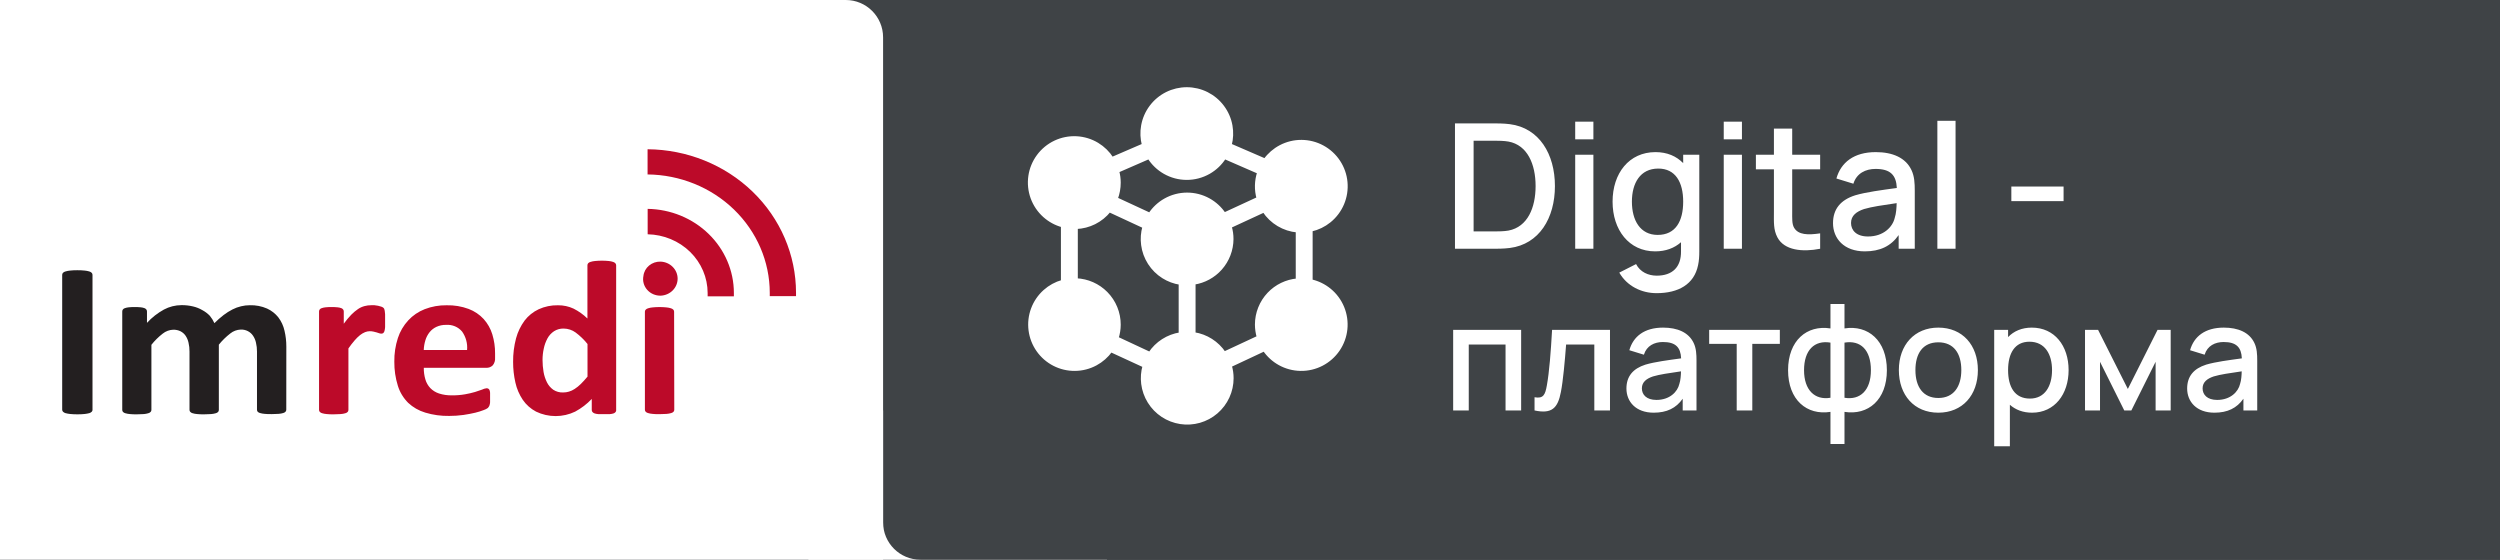 <svg width="201" height="45" viewBox="0 0 201 45" fill="none" xmlns="http://www.w3.org/2000/svg">
<rect x="0" y="0" width="201" height="45" fill="#808080" stroke="none"/>
<g clip-path="url(#clip0)">
<rect width="201" height="45" fill="#3F4346"/>
<path d="M65 33H77C83.627 33 89 38.373 89 45H65V33Z" fill="white"/>
<path d="M71 0H201V45H74C72.343 45 71 43.657 71 42V0Z" fill="#3F4346"/>
<path d="M0 0H68C69.657 0 71 1.343 71 3V45H0V0Z" fill="white"/>
<path fill-rule="evenodd" clip-rule="evenodd" d="M52.065 16.793C53.915 16.82 55.68 17.545 56.978 18.81C58.277 20.075 59.004 21.779 59.004 23.555C59.004 23.647 59.004 23.736 59.004 23.825H56.894C56.894 23.736 56.894 23.647 56.894 23.555C56.892 22.32 56.387 21.134 55.486 20.252C54.584 19.37 53.359 18.862 52.072 18.836V16.808L52.065 16.793ZM52.065 12V14.025C54.678 14.052 57.174 15.066 59.013 16.847C60.852 18.628 61.886 21.033 61.889 23.54C61.889 23.633 61.889 23.722 61.889 23.811H64C64 23.722 64 23.633 64 23.54C64 20.495 62.745 17.573 60.51 15.411C58.274 13.25 55.239 12.024 52.065 12V12ZM53.114 21.035C52.775 21.023 52.444 21.135 52.187 21.349C51.93 21.562 51.767 21.861 51.731 22.185C51.691 22.38 51.697 22.582 51.749 22.775C51.801 22.968 51.898 23.147 52.032 23.299C52.166 23.451 52.333 23.573 52.523 23.655C52.712 23.736 52.918 23.776 53.126 23.772C53.491 23.754 53.836 23.602 54.088 23.347C54.34 23.093 54.481 22.755 54.481 22.403C54.481 22.052 54.34 21.714 54.088 21.46C53.836 21.205 53.491 21.053 53.126 21.035H53.114Z" fill="#BC0A29"/>
<path fill-rule="evenodd" clip-rule="evenodd" d="M7.44 32.938C7.442 32.997 7.421 33.054 7.381 33.099C7.327 33.153 7.259 33.193 7.184 33.216C7.063 33.247 6.939 33.27 6.814 33.284C6.617 33.304 6.418 33.314 6.22 33.312C6.024 33.313 5.829 33.304 5.634 33.284C5.509 33.271 5.385 33.248 5.263 33.216C5.187 33.194 5.118 33.154 5.063 33.099C5.022 33.055 5 32.998 5 32.938V22.099C5 22.041 5.021 21.984 5.059 21.939C5.115 21.883 5.185 21.844 5.263 21.825C5.384 21.789 5.508 21.765 5.634 21.754C5.828 21.733 6.022 21.724 6.216 21.726C6.415 21.724 6.613 21.733 6.81 21.754C6.936 21.765 7.06 21.789 7.181 21.825C7.256 21.846 7.324 21.885 7.377 21.939C7.416 21.984 7.437 22.041 7.437 22.099V32.938H7.44ZM23.017 32.938C23.018 32.995 22.999 33.051 22.962 33.095C22.914 33.148 22.851 33.187 22.78 33.205C22.66 33.241 22.535 33.264 22.409 33.273C22.261 33.273 22.072 33.294 21.845 33.294C21.619 33.294 21.415 33.294 21.267 33.273C21.141 33.264 21.017 33.241 20.896 33.205C20.824 33.187 20.759 33.149 20.71 33.095C20.677 33.049 20.661 32.994 20.662 32.938V28.266C20.664 28.027 20.637 27.788 20.581 27.554C20.54 27.354 20.46 27.163 20.343 26.992C20.239 26.834 20.092 26.705 19.919 26.618C19.746 26.531 19.552 26.49 19.357 26.497C19.047 26.508 18.751 26.618 18.515 26.811C18.173 27.076 17.864 27.378 17.595 27.711V32.956C17.596 33.013 17.576 33.068 17.54 33.113C17.49 33.167 17.424 33.206 17.35 33.223C17.23 33.259 17.105 33.281 16.979 33.291C16.831 33.291 16.642 33.312 16.423 33.312C16.204 33.312 16.004 33.312 15.856 33.291C15.73 33.282 15.605 33.26 15.485 33.223C15.412 33.206 15.345 33.167 15.296 33.113C15.256 33.07 15.235 33.014 15.236 32.956V28.266C15.239 28.027 15.213 27.788 15.158 27.554C15.116 27.355 15.036 27.164 14.921 26.992C14.819 26.843 14.68 26.721 14.517 26.636C14.337 26.548 14.137 26.504 13.934 26.508C13.623 26.518 13.324 26.629 13.085 26.821C12.744 27.085 12.438 27.387 12.173 27.722V32.956C12.174 33.014 12.153 33.07 12.114 33.113C12.064 33.167 11.998 33.206 11.924 33.223C11.81 33.258 11.692 33.28 11.572 33.291C11.424 33.291 11.235 33.312 11.008 33.312C10.782 33.312 10.593 33.312 10.444 33.291C10.319 33.282 10.194 33.259 10.074 33.223C10 33.206 9.934 33.167 9.884 33.113C9.848 33.068 9.828 33.013 9.829 32.956V25.042C9.828 24.986 9.845 24.932 9.877 24.886C9.918 24.833 9.975 24.794 10.04 24.775C10.14 24.741 10.243 24.718 10.348 24.708C10.507 24.692 10.667 24.685 10.826 24.686C10.99 24.685 11.153 24.692 11.316 24.708C11.419 24.717 11.52 24.74 11.617 24.775C11.677 24.797 11.73 24.835 11.769 24.886C11.801 24.932 11.818 24.986 11.817 25.042V25.957C12.207 25.532 12.666 25.171 13.178 24.889C13.612 24.656 14.101 24.534 14.598 24.533C14.907 24.53 15.215 24.565 15.514 24.636C15.776 24.696 16.026 24.794 16.256 24.928C16.485 25.048 16.691 25.203 16.868 25.387C17.018 25.569 17.143 25.769 17.239 25.982C17.47 25.747 17.718 25.528 17.981 25.327C18.201 25.158 18.437 25.009 18.686 24.882C18.904 24.768 19.137 24.682 19.379 24.626C19.609 24.569 19.846 24.54 20.084 24.54C20.561 24.526 21.036 24.617 21.471 24.807C21.829 24.97 22.141 25.215 22.38 25.519C22.62 25.838 22.788 26.201 22.873 26.587C22.974 27.011 23.024 27.446 23.021 27.882L23.017 32.938Z" fill="#231F20"/>
<path fill-rule="evenodd" clip-rule="evenodd" d="M30.962 26.302C30.955 26.41 30.938 26.517 30.91 26.622C30.891 26.683 30.857 26.738 30.81 26.782C30.765 26.812 30.712 26.827 30.658 26.825C30.599 26.823 30.542 26.812 30.487 26.793L30.279 26.725L30.027 26.661C29.928 26.639 29.826 26.628 29.723 26.629C29.596 26.632 29.47 26.657 29.352 26.704C29.206 26.765 29.07 26.845 28.948 26.942C28.79 27.07 28.645 27.212 28.514 27.366C28.335 27.573 28.167 27.789 28.013 28.014V32.956C28.014 33.013 27.995 33.069 27.958 33.113C27.908 33.167 27.842 33.206 27.769 33.223C27.648 33.259 27.524 33.282 27.398 33.291C27.249 33.291 27.06 33.312 26.834 33.312C26.608 33.312 26.419 33.312 26.27 33.291C26.144 33.282 26.02 33.259 25.899 33.223C25.826 33.206 25.76 33.167 25.71 33.113C25.671 33.07 25.65 33.014 25.651 32.956V25.042C25.651 24.987 25.668 24.932 25.699 24.886C25.741 24.834 25.798 24.795 25.862 24.775C25.963 24.741 26.068 24.719 26.174 24.708C26.332 24.692 26.49 24.685 26.649 24.686C26.812 24.685 26.976 24.692 27.138 24.708C27.242 24.717 27.344 24.74 27.442 24.775C27.501 24.798 27.553 24.836 27.591 24.886C27.623 24.932 27.64 24.986 27.639 25.042V26.028C27.823 25.771 28.026 25.527 28.247 25.298C28.413 25.13 28.595 24.977 28.792 24.843C28.951 24.736 29.128 24.656 29.315 24.608C29.489 24.561 29.669 24.538 29.849 24.54C29.936 24.535 30.022 24.535 30.109 24.54C30.205 24.55 30.3 24.564 30.395 24.583C30.483 24.601 30.569 24.625 30.654 24.654C30.714 24.672 30.77 24.701 30.817 24.74C30.849 24.766 30.874 24.799 30.892 24.836C30.91 24.884 30.924 24.934 30.932 24.985C30.948 25.077 30.957 25.17 30.962 25.263C30.962 25.387 30.962 25.555 30.962 25.765V26.288V26.302ZM39.804 28.771C39.822 28.989 39.755 29.205 39.615 29.376C39.547 29.443 39.465 29.494 39.375 29.528C39.285 29.562 39.188 29.577 39.092 29.572H34.074C34.068 29.887 34.11 30.201 34.2 30.505C34.274 30.762 34.408 30.999 34.593 31.198C34.786 31.398 35.028 31.549 35.297 31.636C35.628 31.743 35.976 31.793 36.325 31.786C36.684 31.791 37.043 31.763 37.397 31.7C37.666 31.653 37.932 31.591 38.194 31.515C38.42 31.444 38.606 31.384 38.754 31.326C38.868 31.268 38.993 31.23 39.121 31.216C39.169 31.214 39.217 31.225 39.258 31.248C39.302 31.275 39.335 31.313 39.355 31.358C39.383 31.43 39.399 31.506 39.403 31.583C39.409 31.701 39.409 31.82 39.403 31.939C39.403 32.07 39.403 32.181 39.403 32.273C39.403 32.366 39.403 32.44 39.377 32.504C39.368 32.561 39.349 32.617 39.322 32.668C39.295 32.716 39.263 32.76 39.225 32.8C39.125 32.872 39.014 32.928 38.895 32.967C38.673 33.054 38.445 33.125 38.213 33.181C37.934 33.248 37.619 33.309 37.263 33.362C36.884 33.415 36.501 33.441 36.117 33.44C35.464 33.452 34.812 33.362 34.189 33.173C33.673 33.019 33.203 32.749 32.816 32.387C32.431 32.001 32.148 31.533 31.989 31.02C31.793 30.391 31.697 29.738 31.704 29.081C31.693 28.437 31.79 27.796 31.989 27.181C32.159 26.655 32.444 26.17 32.824 25.757C33.187 25.363 33.64 25.055 34.148 24.857C34.707 24.641 35.306 24.535 35.91 24.544C36.515 24.529 37.117 24.63 37.682 24.839C38.145 25.015 38.558 25.293 38.888 25.651C39.207 26.008 39.444 26.426 39.581 26.878C39.734 27.38 39.809 27.9 39.804 28.423V28.779V28.771ZM37.553 28.138C37.6 27.617 37.46 27.095 37.156 26.661C37.002 26.476 36.804 26.329 36.577 26.235C36.351 26.141 36.104 26.101 35.858 26.12C35.591 26.115 35.327 26.17 35.086 26.28C34.871 26.381 34.683 26.529 34.537 26.711C34.385 26.903 34.272 27.12 34.203 27.352C34.124 27.607 34.079 27.872 34.07 28.138H37.553ZM49.543 32.956C49.545 33.014 49.53 33.071 49.498 33.12C49.458 33.171 49.404 33.21 49.343 33.234C49.245 33.267 49.142 33.288 49.039 33.294C48.913 33.294 48.761 33.294 48.575 33.294C48.39 33.294 48.204 33.294 48.093 33.294C47.99 33.287 47.889 33.267 47.792 33.234C47.729 33.209 47.673 33.17 47.629 33.12C47.594 33.072 47.576 33.015 47.577 32.956V32.074C47.193 32.481 46.742 32.826 46.242 33.095C45.755 33.33 45.217 33.453 44.672 33.453C44.126 33.453 43.588 33.33 43.101 33.095C42.671 32.869 42.306 32.545 42.036 32.152C41.751 31.728 41.548 31.258 41.439 30.764C41.314 30.216 41.252 29.656 41.254 29.095C41.247 28.456 41.327 27.818 41.491 27.199C41.629 26.688 41.861 26.206 42.177 25.775C42.472 25.388 42.86 25.075 43.309 24.864C43.792 24.643 44.323 24.533 44.859 24.544C45.294 24.539 45.725 24.631 46.116 24.814C46.528 25.022 46.903 25.29 47.229 25.608V21.338C47.228 21.281 47.244 21.225 47.277 21.177C47.326 21.12 47.392 21.079 47.466 21.06C47.586 21.021 47.711 20.996 47.837 20.985C48.207 20.948 48.58 20.948 48.95 20.985C49.07 20.997 49.188 21.022 49.302 21.06C49.373 21.081 49.437 21.122 49.484 21.177C49.52 21.224 49.54 21.28 49.539 21.338V32.956H49.543ZM47.236 27.658C46.96 27.311 46.638 27 46.279 26.732C46.004 26.531 45.669 26.42 45.322 26.416C45.044 26.409 44.771 26.484 44.54 26.633C44.318 26.782 44.137 26.981 44.013 27.213C43.876 27.469 43.777 27.742 43.72 28.024C43.653 28.325 43.62 28.631 43.62 28.939C43.62 29.263 43.648 29.587 43.702 29.907C43.752 30.196 43.844 30.478 43.976 30.743C44.092 30.976 44.265 31.179 44.48 31.334C44.714 31.489 44.994 31.567 45.278 31.554C45.435 31.555 45.592 31.532 45.742 31.487C45.907 31.438 46.063 31.365 46.205 31.27C46.381 31.156 46.544 31.024 46.691 30.878C46.859 30.714 47.041 30.515 47.236 30.28V27.658ZM54.212 32.942C54.213 32.999 54.194 33.054 54.157 33.099C54.107 33.153 54.041 33.191 53.968 33.209C53.847 33.245 53.723 33.268 53.597 33.277C53.448 33.277 53.259 33.298 53.033 33.298C52.807 33.298 52.618 33.298 52.469 33.277C52.343 33.268 52.219 33.245 52.098 33.209C52.025 33.191 51.959 33.153 51.909 33.099C51.87 33.055 51.849 32.999 51.85 32.942V25.06C51.849 25.003 51.87 24.947 51.909 24.903C51.96 24.849 52.026 24.81 52.098 24.79C52.218 24.75 52.343 24.725 52.469 24.715C52.839 24.678 53.212 24.678 53.582 24.715C53.708 24.726 53.833 24.751 53.953 24.79C54.025 24.811 54.09 24.851 54.142 24.903C54.178 24.948 54.198 25.003 54.198 25.06L54.212 32.942Z" fill="#BC0A29"/>
<path d="M116.98 20H120.137C120.319 20 120.921 20 121.39 19.937C123.756 19.636 125.016 17.529 125.016 14.96C125.016 12.391 123.756 10.284 121.39 9.983C120.921 9.92 120.319 9.92 120.137 9.92H116.98V20ZM118.478 18.607V11.313H120.137C120.445 11.313 120.949 11.32 121.285 11.383C122.797 11.663 123.462 13.189 123.462 14.96C123.462 16.689 122.825 18.243 121.285 18.537C120.949 18.6 120.459 18.607 120.137 18.607H118.478ZM126.646 11.201H128.109V9.78H126.646V11.201ZM126.646 20H128.109V12.44H126.646V20ZM135.328 12.44V13.119C134.789 12.559 134.04 12.23 133.102 12.23C130.974 12.23 129.651 13.931 129.651 16.213C129.651 18.481 130.967 20.21 133.074 20.21C133.928 20.21 134.621 19.944 135.153 19.475V20.189C135.174 21.491 134.446 22.163 133.2 22.163C132.528 22.163 131.87 21.876 131.541 21.232L130.19 21.918C130.806 22.996 131.968 23.57 133.186 23.57C134.95 23.57 136.21 22.856 136.525 21.323C136.602 20.966 136.623 20.609 136.623 20.203V12.44H135.328ZM133.277 18.887C131.87 18.887 131.205 17.711 131.205 16.213C131.205 14.729 131.87 13.553 133.326 13.553C134.705 13.553 135.328 14.645 135.328 16.213C135.328 17.781 134.719 18.887 133.277 18.887ZM138.589 11.201H140.052V9.78H138.589V11.201ZM138.589 20H140.052V12.44H138.589V20ZM144.093 13.616H146.34V12.44H144.093V10.34H142.623V12.44H141.174V13.616H142.623V17.025C142.623 17.851 142.574 18.46 142.903 19.083C143.456 20.133 144.919 20.28 146.34 20V18.761C145.353 18.908 144.583 18.887 144.247 18.313C144.065 18.005 144.093 17.564 144.093 16.955V13.616ZM153.681 13.672C153.212 12.678 152.162 12.23 150.811 12.23C149.061 12.23 148.011 13.056 147.647 14.351L149.012 14.771C149.271 13.931 149.999 13.581 150.797 13.581C151.98 13.581 152.456 14.071 152.505 15.114C151.28 15.282 150.034 15.443 149.159 15.702C147.99 16.073 147.374 16.801 147.374 17.942C147.374 19.174 148.256 20.21 149.929 20.21C151.154 20.21 152.029 19.79 152.652 18.901V20H153.947V15.345C153.947 14.715 153.919 14.169 153.681 13.672ZM150.188 19.013C149.25 19.013 148.823 18.516 148.823 17.928C148.823 17.333 149.264 17.011 149.866 16.808C150.503 16.619 151.35 16.5 152.491 16.332C152.484 16.682 152.456 17.165 152.337 17.515C152.169 18.25 151.434 19.013 150.188 19.013ZM155.764 20H157.227V9.71H155.764V20ZM161.712 16.171H165.912V14.995H161.712V16.171ZM116.834 33H118.088V27.702H121.046V33H122.3V26.52H116.834V33ZM123.377 33C124.769 33.3 125.249 32.814 125.495 31.518C125.669 30.648 125.819 28.974 125.915 27.702H128.183V33H129.443V26.52H124.787C124.685 28.314 124.565 29.892 124.367 30.99C124.235 31.734 124.091 32.07 123.377 31.938V33ZM136.171 27.576C135.769 26.724 134.869 26.34 133.711 26.34C132.211 26.34 131.311 27.048 130.999 28.158L132.169 28.518C132.391 27.798 133.015 27.498 133.699 27.498C134.713 27.498 135.121 27.918 135.163 28.812C134.113 28.956 133.045 29.094 132.295 29.316C131.293 29.634 130.765 30.258 130.765 31.236C130.765 32.292 131.521 33.18 132.955 33.18C134.005 33.18 134.755 32.82 135.289 32.058V33H136.399V29.01C136.399 28.47 136.375 28.002 136.171 27.576ZM133.177 32.154C132.373 32.154 132.007 31.728 132.007 31.224C132.007 30.714 132.385 30.438 132.901 30.264C133.447 30.102 134.173 30 135.151 29.856C135.145 30.156 135.121 30.57 135.019 30.87C134.875 31.5 134.245 32.154 133.177 32.154ZM139.631 33H140.885V27.648H143.099V26.52H137.417V27.648H139.631V33ZM147.169 35.7H148.297V33.114C150.193 33.414 151.705 32.154 151.705 29.766C151.705 27.378 150.193 26.106 148.297 26.406V24.444H147.169V26.406C145.273 26.106 143.761 27.378 143.761 29.766C143.761 32.154 145.273 33.414 147.169 33.114V35.7ZM147.169 31.98C145.915 32.19 145.045 31.368 145.045 29.766C145.045 28.158 145.873 27.33 147.169 27.546V31.98ZM148.297 31.98V27.546C149.593 27.33 150.421 28.134 150.421 29.766C150.421 31.392 149.551 32.19 148.297 31.98ZM155.842 33.18C157.774 33.18 159.022 31.782 159.022 29.754C159.022 27.75 157.786 26.34 155.842 26.34C153.934 26.34 152.668 27.726 152.668 29.754C152.668 31.764 153.898 33.18 155.842 33.18ZM155.842 31.998C154.63 31.998 154 31.122 154 29.754C154 28.434 154.582 27.522 155.842 27.522C157.066 27.522 157.69 28.398 157.69 29.754C157.69 31.08 157.078 31.998 155.842 31.998ZM163.358 26.34C162.554 26.34 161.912 26.622 161.45 27.102V26.52H160.334V35.88H161.594V32.544C162.05 32.946 162.644 33.18 163.382 33.18C165.188 33.18 166.316 31.698 166.316 29.754C166.316 27.798 165.182 26.34 163.358 26.34ZM163.208 32.046C161.972 32.046 161.45 31.098 161.45 29.754C161.45 28.41 161.984 27.474 163.166 27.474C164.414 27.474 164.984 28.482 164.984 29.754C164.984 31.038 164.414 32.046 163.208 32.046ZM167.635 33H168.841V29.088L170.791 33H171.361L173.311 29.088V33H174.523V26.52H173.467L171.079 31.272L168.685 26.52H167.635V33ZM181.253 27.576C180.851 26.724 179.951 26.34 178.793 26.34C177.293 26.34 176.393 27.048 176.081 28.158L177.251 28.518C177.473 27.798 178.097 27.498 178.781 27.498C179.795 27.498 180.203 27.918 180.245 28.812C179.195 28.956 178.127 29.094 177.377 29.316C176.375 29.634 175.847 30.258 175.847 31.236C175.847 32.292 176.603 33.18 178.037 33.18C179.087 33.18 179.837 32.82 180.371 32.058V33H181.481V29.01C181.481 28.47 181.457 28.002 181.253 27.576ZM178.259 32.154C177.455 32.154 177.089 31.728 177.089 31.224C177.089 30.714 177.467 30.438 177.983 30.264C178.529 30.102 179.255 30 180.233 29.856C180.227 30.156 180.203 30.57 180.101 30.87C179.957 31.5 179.327 32.154 178.259 32.154Z" fill="white"/>
<g clip-path="url(#clip1)">
<path d="M95.502 37C105.166 37 113.001 29.166 113.001 19.502C113.001 9.838 105.166 2.003 95.502 2.003C85.838 2.003 78.003 9.838 78.003 19.502C78.003 29.166 85.838 37 95.502 37Z" fill="#3F4346"/>
<path d="M99.057 30.405C99.057 30.065 99.008 29.727 98.912 29.402L101.645 28.121C101.959 28.583 102.377 28.966 102.865 29.239C103.386 29.53 103.97 29.687 104.566 29.696C105.163 29.706 105.752 29.567 106.281 29.292C106.81 29.017 107.263 28.616 107.599 28.123C107.935 27.63 108.143 27.062 108.205 26.469C108.266 25.876 108.18 25.277 107.953 24.725C107.726 24.174 107.366 23.687 106.905 23.309C106.47 22.953 105.959 22.704 105.411 22.581V18.493C105.955 18.372 106.463 18.126 106.897 17.774C107.356 17.401 107.717 16.92 107.947 16.374C108.177 15.828 108.269 15.234 108.214 14.644C108.16 14.054 107.961 13.487 107.635 12.992C107.309 12.498 106.866 12.091 106.345 11.809C105.825 11.526 105.243 11.376 104.65 11.372C104.058 11.367 103.474 11.509 102.949 11.785C102.456 12.044 102.029 12.415 101.703 12.866L98.904 11.656C99.037 11.151 99.058 10.622 98.966 10.106C98.868 9.554 98.642 9.033 98.306 8.584C97.971 8.134 97.535 7.77 97.034 7.518C96.532 7.267 95.979 7.136 95.418 7.136C94.858 7.136 94.305 7.267 93.803 7.518C93.302 7.77 92.866 8.134 92.531 8.584C92.195 9.033 91.969 9.554 91.871 10.106C91.778 10.622 91.8 11.151 91.933 11.656L89.409 12.746C89.11 12.276 88.707 11.882 88.23 11.593C87.722 11.286 87.145 11.11 86.552 11.079C85.959 11.049 85.367 11.166 84.83 11.419C84.293 11.673 83.826 12.056 83.473 12.534C83.12 13.011 82.89 13.569 82.804 14.157C82.719 14.745 82.78 15.344 82.982 15.903C83.185 16.462 83.522 16.961 83.965 17.358C84.383 17.732 84.882 18.004 85.423 18.151V22.627C84.892 22.775 84.402 23.043 83.991 23.411C83.556 23.8 83.221 24.29 83.017 24.837C82.813 25.385 82.745 25.974 82.82 26.553C82.894 27.133 83.108 27.686 83.444 28.164C83.779 28.642 84.226 29.032 84.746 29.299C85.266 29.566 85.843 29.702 86.427 29.696C87.011 29.691 87.585 29.543 88.1 29.266C88.583 29.006 88.999 28.639 89.319 28.194L91.986 29.423C91.854 29.887 91.817 30.373 91.876 30.853C91.941 31.369 92.116 31.865 92.39 32.307C92.664 32.749 93.03 33.127 93.464 33.414C93.898 33.701 94.388 33.89 94.902 33.97C95.416 34.049 95.941 34.016 96.442 33.874C96.942 33.731 97.405 33.482 97.8 33.143C98.194 32.804 98.511 32.384 98.728 31.912C98.945 31.439 99.057 30.925 99.057 30.405ZM99.057 30.405C99.057 30.405 99.057 30.405 99.057 30.405L98.932 30.405L99.057 30.405C99.057 30.405 99.057 30.405 99.057 30.405ZM89.981 14.689C89.982 14.376 89.941 14.064 89.858 13.761L92.376 12.664C92.69 13.161 93.121 13.574 93.633 13.866C94.176 14.176 94.791 14.339 95.417 14.339C96.043 14.339 96.658 14.176 97.201 13.866C97.713 13.574 98.144 13.161 98.458 12.664L101.202 13.859C100.978 14.536 100.961 15.264 101.153 15.951L98.434 17.208C98.115 16.731 97.686 16.336 97.183 16.058C96.647 15.762 96.045 15.608 95.433 15.61C94.82 15.612 94.219 15.77 93.685 16.07C93.184 16.351 92.758 16.748 92.442 17.228L89.745 15.979C89.901 15.567 89.982 15.13 89.981 14.689ZM89.981 14.689C89.981 14.689 89.981 14.689 89.981 14.689L89.856 14.689L89.981 14.689C89.981 14.689 89.981 14.689 89.981 14.689ZM89.981 26.109L89.981 26.108C89.984 25.156 89.609 24.241 88.939 23.564C88.299 22.917 87.438 22.537 86.531 22.498V18.288C87.041 18.267 87.542 18.139 87.999 17.91C88.464 17.677 88.872 17.346 89.196 16.942L91.977 18.233C91.843 18.706 91.806 19.201 91.871 19.689C91.94 20.213 92.124 20.715 92.409 21.16C92.695 21.605 93.075 21.982 93.523 22.263C93.939 22.524 94.405 22.698 94.89 22.772V26.846C94.396 26.922 93.922 27.102 93.5 27.372C93.079 27.642 92.718 27.997 92.442 28.415L89.81 27.186C89.921 26.838 89.979 26.475 89.981 26.109ZM99.048 19.219V19.218C99.049 18.879 99 18.541 98.904 18.215L101.618 16.96C101.916 17.413 102.313 17.793 102.78 18.071C103.245 18.348 103.765 18.517 104.303 18.565V22.512C103.429 22.59 102.611 22.984 102.006 23.623C101.374 24.291 101.022 25.177 101.021 26.096L101.021 26.097C101.023 26.44 101.073 26.782 101.169 27.111L98.434 28.386C98.158 27.973 97.799 27.622 97.379 27.355C96.959 27.087 96.489 26.91 95.998 26.834V22.76C96.825 22.632 97.582 22.22 98.139 21.593C98.72 20.938 99.043 20.094 99.048 19.219Z" fill="white" stroke="white" stroke-width="0.25"/>
</g>
</g>
<defs>
<clipPath id="clip0">
<rect width="201" height="45" fill="white"/>
</clipPath>
<clipPath id="clip1">
<rect width="35" height="35" fill="white" transform="translate(78 2)"/>
</clipPath>
</defs>
</svg>
